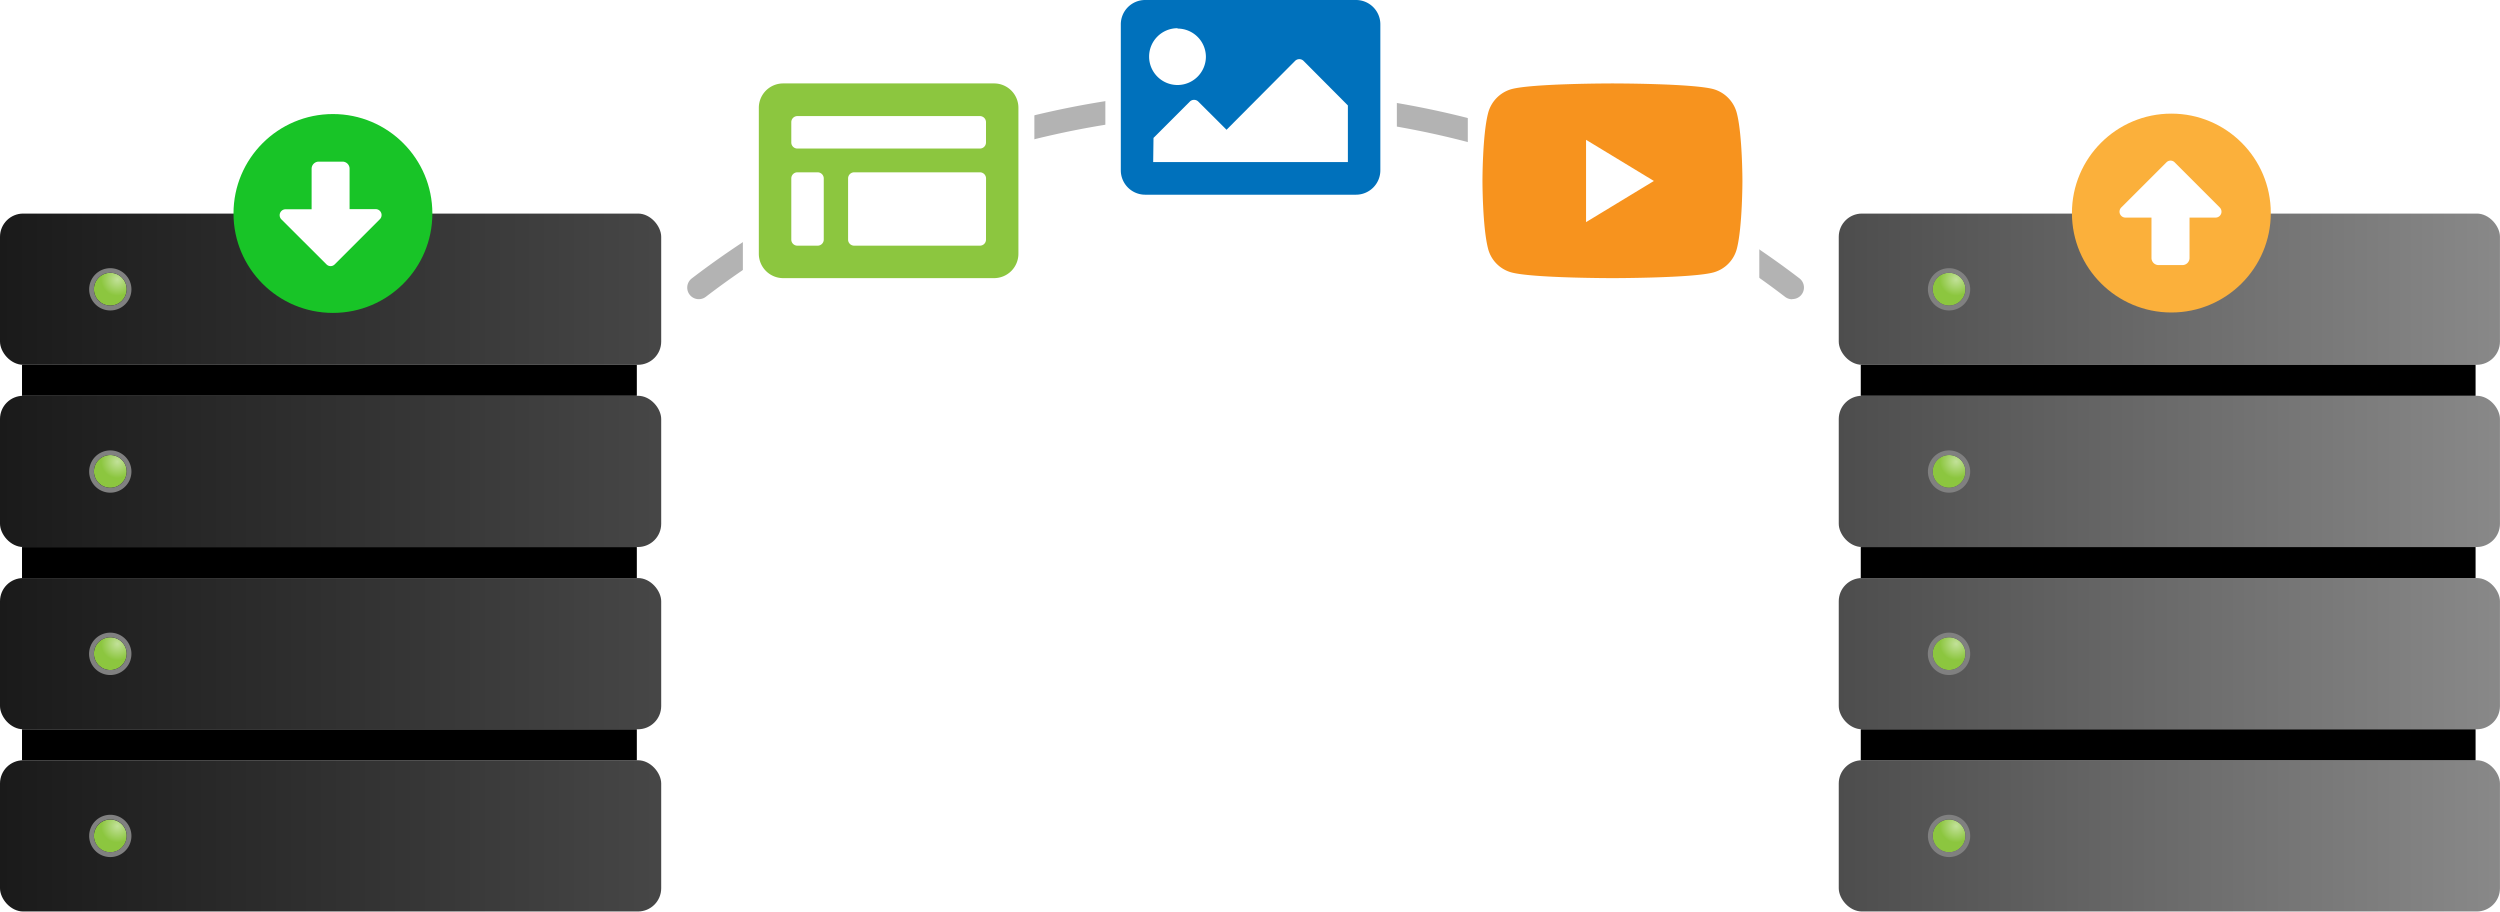 <svg id="Layer_1" data-name="Layer 1" xmlns="http://www.w3.org/2000/svg" xmlns:xlink="http://www.w3.org/1999/xlink" viewBox="0 0 540.57 197.1"><defs><style>.cls-1{fill:#b3b3b3;}.cls-2{fill:#fff;}.cls-3{fill:url(#linear-gradient);}.cls-4{fill:url(#radial-gradient);}.cls-5{fill:gray;}.cls-6{fill:url(#linear-gradient-2);}.cls-7{fill:url(#radial-gradient-2);}.cls-8{fill:url(#linear-gradient-3);}.cls-9{fill:url(#radial-gradient-3);}.cls-10{fill:url(#linear-gradient-4);}.cls-11{fill:url(#radial-gradient-4);}.cls-12{fill:url(#linear-gradient-5);}.cls-13{fill:url(#radial-gradient-5);}.cls-14{fill:url(#linear-gradient-6);}.cls-15{fill:url(#radial-gradient-6);}.cls-16{fill:url(#linear-gradient-7);}.cls-17{fill:url(#radial-gradient-7);}.cls-18{fill:url(#linear-gradient-8);}.cls-19{fill:url(#radial-gradient-8);}.cls-20{fill:#8cc63f;}.cls-21{fill:#0071bc;}.cls-22{fill:#f7931e;}.cls-23{fill:#18c427;}.cls-24{fill:#fbb03b;}</style><linearGradient id="linear-gradient" x1="250.08" y1="62.53" x2="0" y2="62.53" gradientUnits="userSpaceOnUse"><stop offset="0.02" stop-color="#666"/><stop offset="1" stop-color="#1a1a1a"/></linearGradient><radialGradient id="radial-gradient" cx="25.39" cy="60.41" r="3.54" gradientUnits="userSpaceOnUse"><stop offset="0" stop-color="#c2e199"/><stop offset="1" stop-color="#8cc63f"/></radialGradient><linearGradient id="linear-gradient-2" x1="250.08" y1="101.93" x2="0" y2="101.93" xlink:href="#linear-gradient"/><radialGradient id="radial-gradient-2" cx="25.39" cy="99.82" r="3.54" xlink:href="#radial-gradient"/><linearGradient id="linear-gradient-3" x1="250.08" y1="141.34" x2="0" y2="141.34" xlink:href="#linear-gradient"/><radialGradient id="radial-gradient-3" cx="25.39" cy="139.23" r="3.54" xlink:href="#radial-gradient"/><linearGradient id="linear-gradient-4" x1="250.08" y1="180.75" x2="0" y2="180.75" xlink:href="#linear-gradient"/><radialGradient id="radial-gradient-4" cx="25.39" cy="178.63" r="3.54" xlink:href="#radial-gradient"/><linearGradient id="linear-gradient-5" x1="647.67" y1="62.53" x2="397.59" y2="62.53" gradientUnits="userSpaceOnUse"><stop offset="0" stop-color="#333"/><stop offset="0.02" stop-color="#b3b3b3"/><stop offset="1" stop-color="#4d4d4d"/></linearGradient><radialGradient id="radial-gradient-5" cx="422.98" cy="60.41" r="3.54" xlink:href="#radial-gradient"/><linearGradient id="linear-gradient-6" x1="647.67" y1="101.93" x2="397.59" y2="101.93" xlink:href="#linear-gradient-5"/><radialGradient id="radial-gradient-6" cx="422.98" cy="99.82" r="3.54" xlink:href="#radial-gradient"/><linearGradient id="linear-gradient-7" x1="647.67" y1="141.34" x2="397.59" y2="141.34" xlink:href="#linear-gradient-5"/><radialGradient id="radial-gradient-7" cx="422.98" cy="139.23" r="3.54" xlink:href="#radial-gradient"/><linearGradient id="linear-gradient-8" x1="647.67" y1="180.75" x2="397.59" y2="180.75" xlink:href="#linear-gradient-5"/><radialGradient id="radial-gradient-8" cx="422.98" cy="178.63" r="3.54" xlink:href="#radial-gradient"/></defs><path class="cls-1" d="M470.31,786.53a2.53,2.53,0,0,1-1.52-.51C449,770.83,407,745.48,349.1,746.39c-55,.86-94.87,25.19-113.71,39.62a2.5,2.5,0,1,1-3-4c19.33-14.81,60.19-39.78,116.67-40.66,59.44-.89,102.46,25.07,122.81,40.65a2.5,2.5,0,0,1-1.52,4.49Z" transform="translate(-82.79 -721.82)"/><rect class="cls-2" x="160.63" y="15.14" width="63.03" height="55.08"/><rect class="cls-2" x="239.01" y="10" width="63.03" height="55.08"/><rect class="cls-2" x="317.38" y="13.97" width="63.03" height="53.13"/><rect class="cls-3" y="46.18" width="142.97" height="32.7" rx="5.02"/><circle class="cls-4" cx="23.85" cy="62.53" r="3.54"/><path class="cls-5" d="M106.64,780.81a3.54,3.54,0,1,1-3.54,3.53,3.54,3.54,0,0,1,3.54-3.53m0-1a4.57,4.57,0,1,0,4.57,4.57,4.58,4.58,0,0,0-4.57-4.57Z" transform="translate(-82.79 -721.82)"/><rect class="cls-6" y="85.58" width="142.97" height="32.7" rx="5.02"/><circle class="cls-7" cx="23.85" cy="101.93" r="3.54"/><path class="cls-5" d="M106.64,820.21a3.54,3.54,0,1,1-3.54,3.54,3.55,3.55,0,0,1,3.54-3.54m0-1a4.57,4.57,0,1,0,4.57,4.57,4.58,4.58,0,0,0-4.57-4.57Z" transform="translate(-82.79 -721.82)"/><rect class="cls-8" y="124.99" width="142.97" height="32.7" rx="5.02"/><circle class="cls-9" cx="23.85" cy="141.34" r="3.54"/><path class="cls-5" d="M106.64,859.62a3.54,3.54,0,1,1-3.54,3.54,3.54,3.54,0,0,1,3.54-3.54m0-1a4.58,4.58,0,1,0,4.57,4.58,4.58,4.58,0,0,0-4.57-4.58Z" transform="translate(-82.79 -721.82)"/><rect class="cls-10" y="164.39" width="142.97" height="32.7" rx="5.02"/><circle class="cls-11" cx="23.85" cy="180.75" r="3.54"/><path class="cls-5" d="M106.64,899a3.54,3.54,0,1,1-3.54,3.53,3.54,3.54,0,0,1,3.54-3.53m0-1a4.57,4.57,0,1,0,4.57,4.57,4.58,4.58,0,0,0-4.57-4.57Z" transform="translate(-82.79 -721.82)"/><rect x="4.76" y="78.88" width="132.94" height="6.7"/><rect x="4.76" y="118.29" width="132.94" height="6.7"/><rect x="4.76" y="157.69" width="132.94" height="6.7"/><rect class="cls-12" x="397.59" y="46.18" width="142.97" height="32.7" rx="5.02"/><circle class="cls-13" cx="421.44" cy="62.53" r="3.54"/><path class="cls-5" d="M504.23,780.81a3.54,3.54,0,1,1-3.53,3.53,3.53,3.53,0,0,1,3.53-3.53m0-1a4.57,4.57,0,1,0,4.57,4.57,4.58,4.58,0,0,0-4.57-4.57Z" transform="translate(-82.79 -721.82)"/><rect class="cls-14" x="397.59" y="85.58" width="142.97" height="32.7" rx="5.02"/><circle class="cls-15" cx="421.44" cy="101.93" r="3.54"/><path class="cls-5" d="M504.23,820.21a3.54,3.54,0,1,1-3.53,3.54,3.54,3.54,0,0,1,3.53-3.54m0-1a4.57,4.57,0,1,0,4.57,4.57,4.58,4.58,0,0,0-4.57-4.57Z" transform="translate(-82.79 -721.82)"/><rect class="cls-16" x="397.59" y="124.99" width="142.97" height="32.7" rx="5.02"/><circle class="cls-17" cx="421.44" cy="141.34" r="3.54"/><path class="cls-5" d="M504.23,859.62a3.54,3.54,0,1,1-3.53,3.54,3.53,3.53,0,0,1,3.53-3.54m0-1a4.58,4.58,0,1,0,4.57,4.58,4.58,4.58,0,0,0-4.57-4.58Z" transform="translate(-82.79 -721.82)"/><rect class="cls-18" x="397.59" y="164.39" width="142.97" height="32.7" rx="5.02"/><circle class="cls-19" cx="421.44" cy="180.75" r="3.54"/><path class="cls-5" d="M504.23,899a3.54,3.54,0,1,1-3.53,3.53,3.53,3.53,0,0,1,3.53-3.53m0-1a4.57,4.57,0,1,0,4.57,4.57,4.58,4.58,0,0,0-4.57-4.57Z" transform="translate(-82.79 -721.82)"/><rect x="402.35" y="78.88" width="132.94" height="6.7"/><rect x="402.35" y="118.29" width="132.94" height="6.7"/><rect x="402.35" y="157.69" width="132.94" height="6.7"/><path class="cls-20" d="M297.75,739.86H252.13a5.26,5.26,0,0,0-5.26,5.26V776.7a5.27,5.27,0,0,0,5.26,5.26h45.62A5.27,5.27,0,0,0,303,776.7V745.12A5.26,5.26,0,0,0,297.75,739.86Zm-36.84,33.77a1.32,1.32,0,0,1-1.32,1.31H255.2a1.31,1.31,0,0,1-1.31-1.31V760.4a1.32,1.32,0,0,1,1.31-1.32h4.39a1.33,1.33,0,0,1,1.32,1.32Zm35.08-21a1.31,1.31,0,0,1-1.31,1.31H255.2a1.31,1.31,0,0,1-1.31-1.31v-4.39a1.32,1.32,0,0,1,1.31-1.32h39.48a1.32,1.32,0,0,1,1.31,1.32Zm0,21a1.31,1.31,0,0,1-1.31,1.31h-27.2a1.31,1.31,0,0,1-1.31-1.31V760.4a1.32,1.32,0,0,1,1.31-1.32h27.2A1.32,1.32,0,0,1,296,760.4Z" transform="translate(-82.79 -721.82)"/><path class="cls-21" d="M376,763.92H330.4a5.27,5.27,0,0,1-5.26-5.26V727.08a5.26,5.26,0,0,1,5.26-5.26H376a5.26,5.26,0,0,1,5.26,5.26v31.58A5.27,5.27,0,0,1,376,763.92Zm-38.6-36a6.14,6.14,0,1,0,6.14,6.14A6.13,6.13,0,0,0,337.42,728Zm-5.26,28.94h42.1V744.62L364.67,735a1.3,1.3,0,0,0-1.86,0L348,749.88l-6.09-6.08a1.3,1.3,0,0,0-1.86,0l-7.84,7.84Z" transform="translate(-82.79 -721.82)"/><path class="cls-22" d="M458.38,746.44a7.3,7.3,0,0,0-5-5.32c-4.37-1.26-21.93-1.26-21.93-1.26s-17.55,0-21.93,1.26a7.27,7.27,0,0,0-5,5.32c-1.18,4.7-1.18,14.51-1.18,14.51s0,9.81,1.18,14.51a7.16,7.16,0,0,0,5,5.24c4.38,1.26,21.93,1.26,21.93,1.26s17.56,0,21.93-1.26a7.19,7.19,0,0,0,5-5.24c1.17-4.7,1.17-14.51,1.17-14.51S459.55,751.14,458.38,746.44Zm-32.64,23.41v-17.8l14.67,8.9-14.67,8.9Z" transform="translate(-82.79 -721.82)"/><circle class="cls-23" cx="71.99" cy="46.16" r="21.5"/><path class="cls-2" d="M150.17,758.34v8.73h-5.63a1.28,1.28,0,0,0-.9,2.19L153.4,779a1.24,1.24,0,0,0,1.75,0l9.77-9.77a1.28,1.28,0,0,0-.91-2.19h-5.63v-8.73a1.53,1.53,0,0,0-1.54-1.54h-5.13A1.54,1.54,0,0,0,150.17,758.34Z" transform="translate(-82.79 -721.82)"/><circle class="cls-24" cx="469.51" cy="46.07" r="21.5"/><path class="cls-2" d="M556.23,777.6v-8.73h5.63a1.28,1.28,0,0,0,.9-2.19L553,756.91a1.24,1.24,0,0,0-1.75,0l-9.78,9.77a1.28,1.28,0,0,0,.92,2.19H548v8.73a1.54,1.54,0,0,0,1.54,1.54h5.14A1.54,1.54,0,0,0,556.23,777.6Z" transform="translate(-82.79 -721.82)"/></svg>